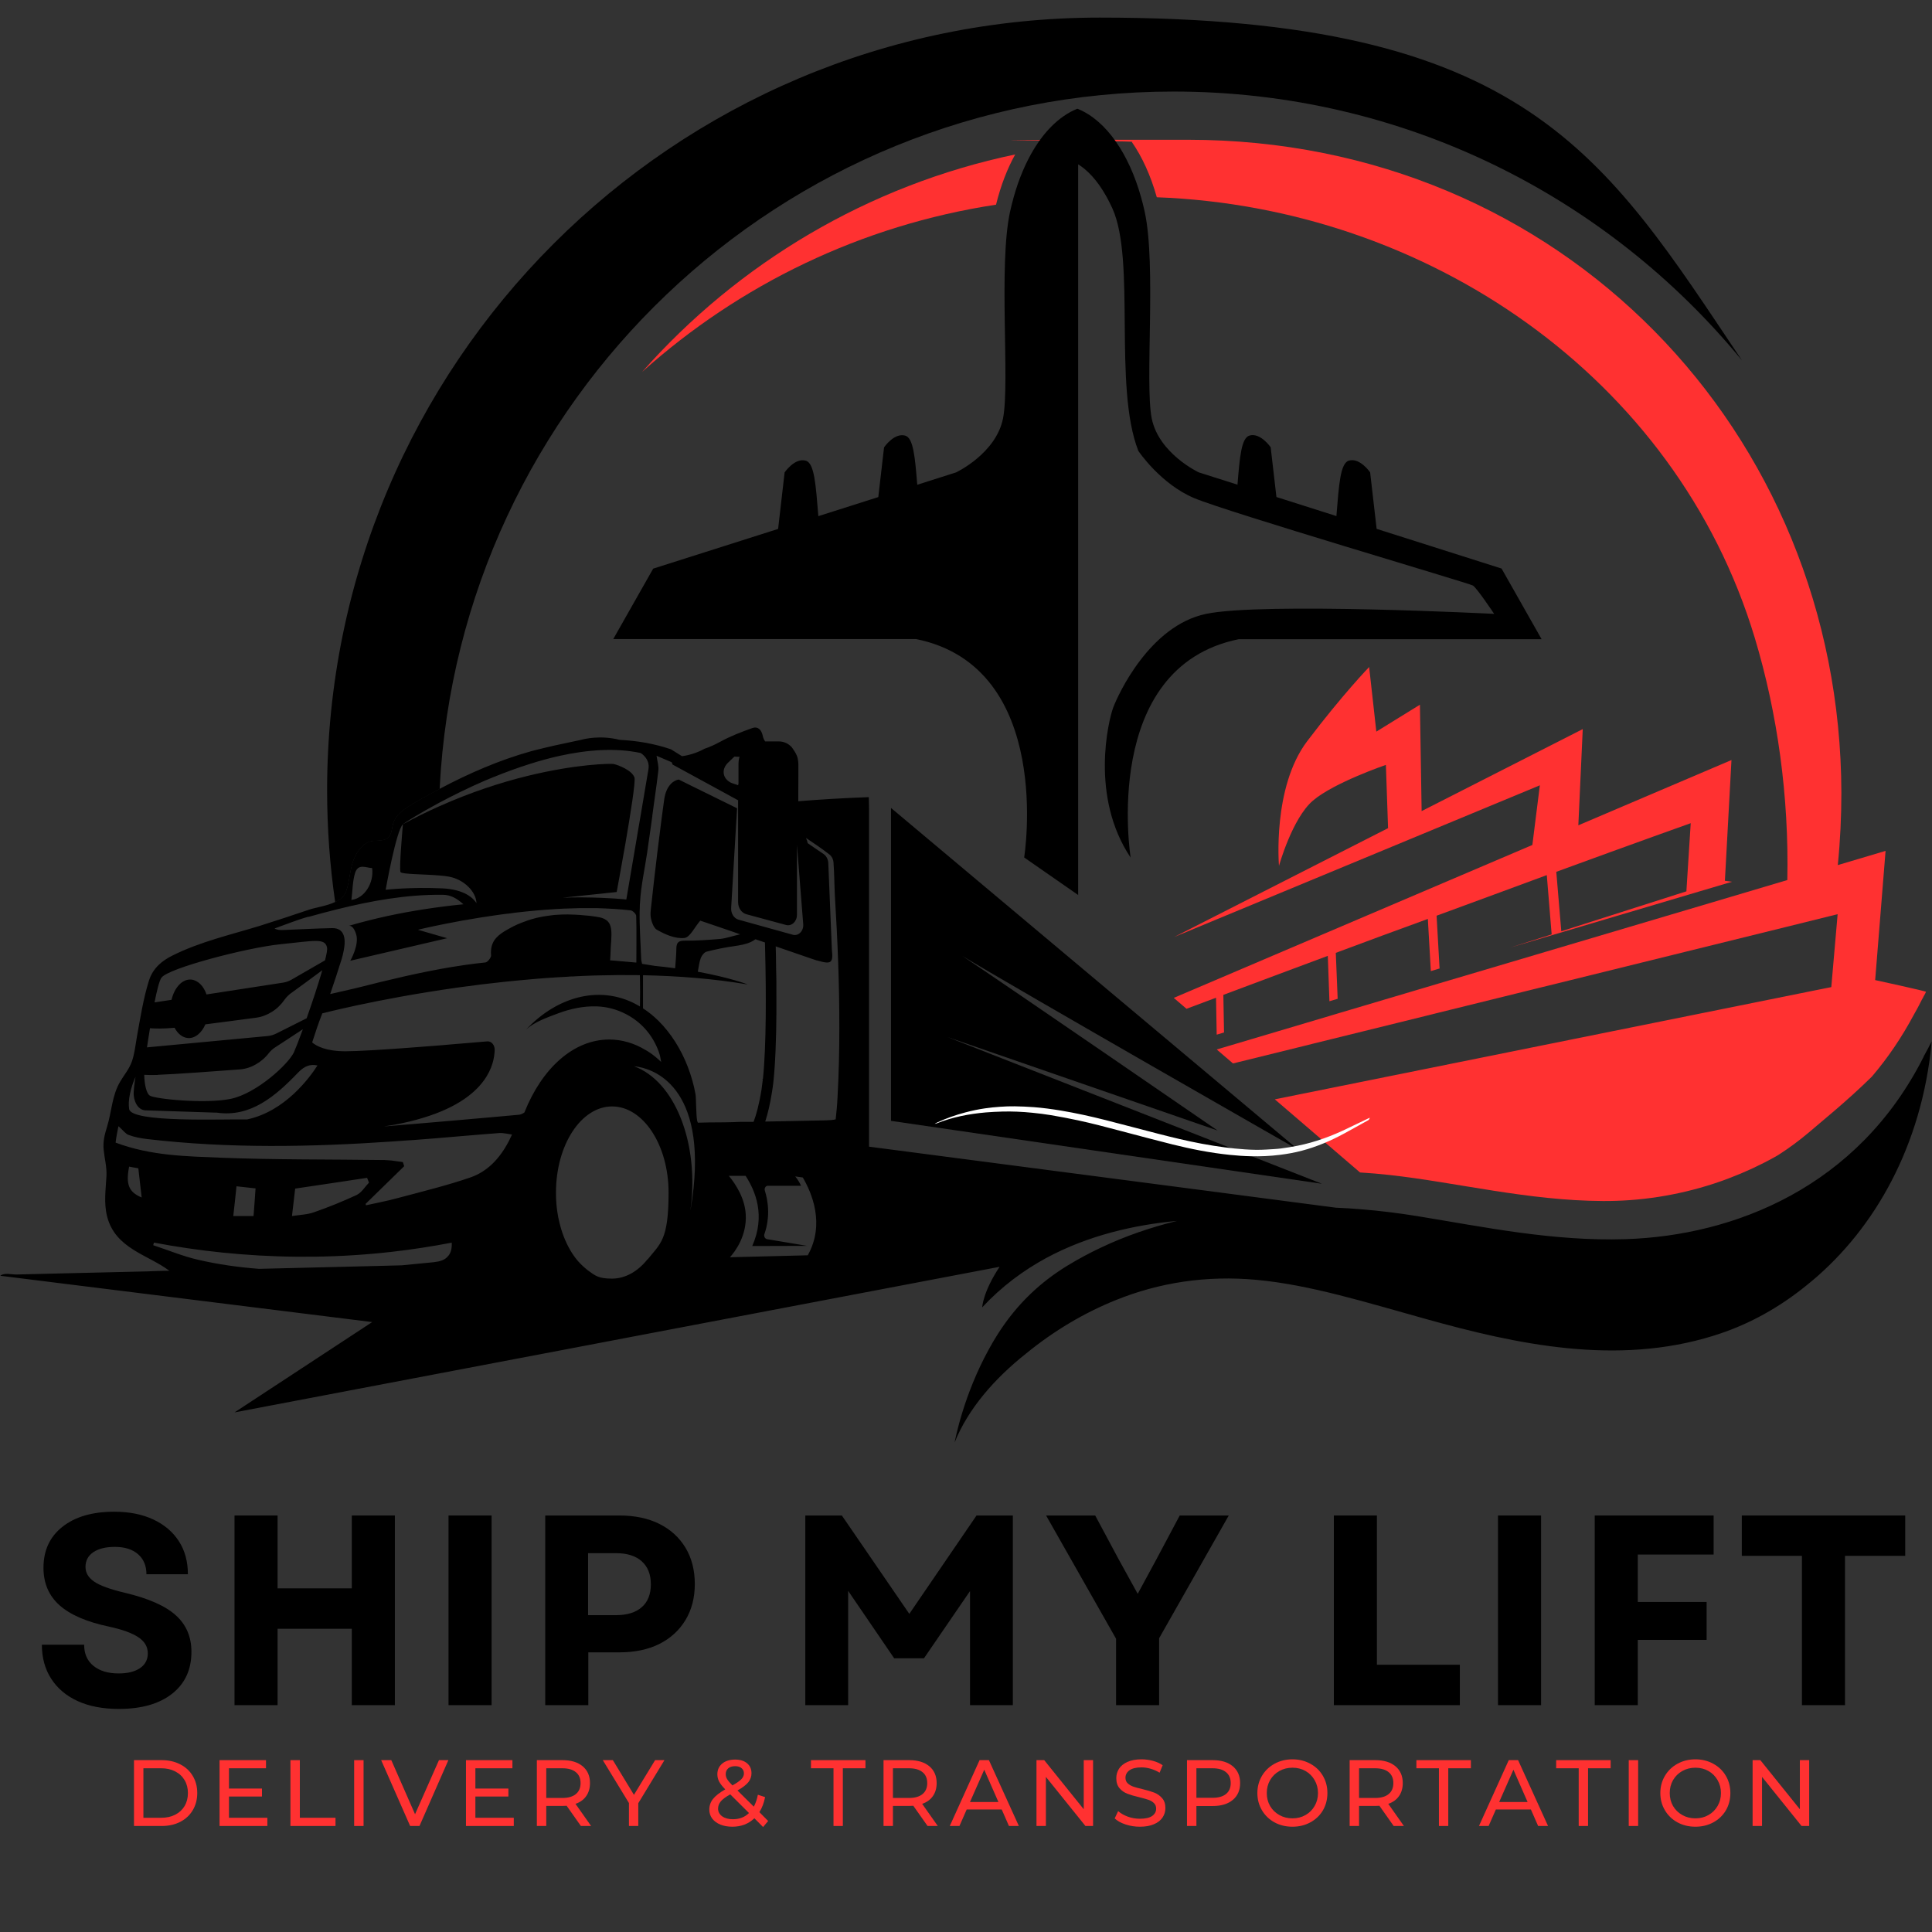 <svg xmlns="http://www.w3.org/2000/svg" xmlns:xlink="http://www.w3.org/1999/xlink" width="500" zoomAndPan="magnify" viewBox="0 0 375 375" height="500" preserveAspectRatio="xMidYMid meet" version="1.0"><rect x="0" y="0" width="375" height="375" fill="#333333" stroke="none"/><defs><g/><clipPath id="c0c319ff15"><path d="M 63 3.414 L 339 3.414 L 339 176 L 63 176 Z M 63 3.414 " clip-rule="nonzero"/></clipPath><clipPath id="0791cc241c"><path d="M 181.285 214.719 L 266 214.719 L 266 224.469 L 181.285 224.469 Z M 181.285 214.719 " clip-rule="nonzero"/></clipPath></defs><path fill="#ff3131" d="M 363.969 190.246 L 365.988 165.156 L 356.715 167.914 C 357.191 163.184 357.41 158.496 357.41 153.867 C 357.25 83.887 303.047 27.129 230.629 27.129 C 158.215 27.129 223.301 27.273 219.688 27.562 C 221.676 30.422 223.344 34.051 224.535 38.289 C 276.723 40.219 325.281 72.973 340.605 123.824 C 345.031 138.527 347.254 154.648 346.918 170.816 L 336.18 174.008 L 293.137 186.781 L 279.422 190.844 L 277.723 191.352 L 259.641 196.719 L 258.043 197.199 L 237.582 203.281 L 236.16 203.699 L 239.324 206.414 L 253.227 202.988 L 254.781 202.598 L 277.199 197.07 L 278.941 196.633 L 298.867 191.715 L 300.77 191.25 L 324.875 185.301 L 326.992 184.777 L 346.469 179.973 L 355.379 177.766 L 356.09 177.594 L 356.25 177.551 L 356.684 177.449 L 355.453 191.598 L 354.855 191.715 L 354 191.887 L 352.027 192.281 L 344.699 193.762 L 247.438 213.379 L 263.98 227.574 C 265.883 227.691 267.812 227.848 269.727 228.066 C 282.703 229.504 296.605 233.059 311.133 233.117 C 318.199 233.16 325.527 232.074 332.711 229.723 C 333.699 229.402 334.684 229.055 335.656 228.676 C 338.648 227.543 341.605 226.18 344.496 224.57 C 344.785 224.426 345.047 224.25 345.352 224.062 C 347.309 222.801 349.211 221.391 351.055 219.84 C 353.027 218.113 358.34 213.887 363.316 208.984 C 366.395 205.383 369.137 201.352 371.531 196.852 C 372.184 195.734 372.707 194.688 373.07 193.965 C 373.199 193.746 373.289 193.629 373.344 193.457 C 373.594 193.004 373.766 192.715 373.84 192.512 C 373.797 192.367 363.969 190.234 363.969 190.234 Z M 363.969 190.246 " fill-opacity="1" fill-rule="nonzero"/><path fill="#000000" d="M 183.871 201.277 L 236.336 219.434 C 235.711 219.012 196.035 191.715 186.805 185.559 C 197.703 192.164 252.051 223.207 252.051 223.207 L 172.945 156.824 L 172.945 217.559 L 256.578 229.766 Z M 183.871 201.277 " fill-opacity="1" fill-rule="nonzero"/><path fill="#000000" d="M 94.547 202.164 C 93.777 202.234 92.719 202.32 91.441 202.422 C 92.195 204.891 93.023 207.328 93.91 209.738 C 95.562 207.473 95.969 205.281 96 203.832 C 96.027 202.859 95.359 202.074 94.535 202.164 Z M 373.391 205.094 C 360.633 230.434 336.613 239.852 315.5 240.52 C 301.465 240.969 287.941 238.141 275.27 236.078 C 271.555 235.469 267.898 235.02 264.301 234.727 C 262.617 234.582 260.945 234.48 259.266 234.41 L 237.438 231.551 C 237.438 231.551 237.395 231.551 237.305 231.535 C 237.074 231.492 236.539 231.418 235.754 231.332 C 235.652 231.332 235.566 231.305 235.449 231.289 L 168.676 222.566 L 168.676 156.812 L 168.633 154.723 C 163.555 154.91 159.027 155.188 154.949 155.52 L 154.949 153.879 C 154.965 153.879 154.965 148.352 154.965 148.352 C 154.965 148.016 154.918 147.699 154.863 147.379 C 154.773 146.422 153.656 145.012 153.656 145.012 C 153.004 144.316 152.148 143.91 151.176 143.91 L 148.52 143.91 C 148.332 143.664 148.172 143.328 148.07 142.91 C 147.824 141.586 147.055 140.949 146.039 141.312 C 143.906 142.066 141.758 142.895 139.754 143.996 C 138.766 144.535 137.75 145 136.75 145.332 C 134.5 146.582 132.367 146.77 132.367 146.77 L 130.219 145.434 C 127.012 144.344 123.703 143.777 120.266 143.605 C 116.52 142.648 113.355 143.445 112.848 143.59 C 112.805 143.59 112.777 143.605 112.777 143.605 L 107.551 144.723 C 106.289 145.027 105.012 145.305 103.75 145.637 C 103.516 145.711 103.285 145.766 103.051 145.824 C 96.957 147.523 91.023 150.094 85.316 153.125 C 84.941 153.312 84.578 153.516 84.199 153.719 C 82.461 154.648 80.703 155.605 79.035 156.68 C 77.988 157.379 77.016 158.133 76.453 159.422 C 75.957 160.57 76.203 161.977 75.16 162.688 C 74.102 163.43 72.59 162.938 71.445 163.457 C 70.457 163.906 69.66 164.809 69.094 165.867 C 67.832 168.117 68.004 170.73 67.148 173.066 C 66.801 173.992 66.016 174.617 65.043 175.082 C 63.418 175.852 61.285 176.141 60.051 176.547 C 56.844 177.637 53.637 178.695 50.445 179.699 C 44.785 181.438 38.922 182.758 33.523 185.445 C 31.508 186.445 29.707 187.84 28.91 190.336 C 27.82 193.816 27.211 197.691 26.559 201.32 C 26.297 202.902 26.109 204.543 25.602 206.023 C 25.062 207.531 24.133 208.578 23.352 209.898 C 21.727 212.613 21.711 215.629 20.797 218.648 C 20.305 220.23 19.953 221.551 20.129 223.25 C 20.305 224.945 20.754 226.543 20.664 228.254 C 20.52 230.926 20.129 233.453 20.781 236.078 C 22.363 242.375 28.719 243.523 32.871 246.656 C 31.461 246.645 30.039 246.73 28.633 246.773 C 22.668 246.918 16.734 247.051 10.781 247.195 C 8.242 247.254 5.703 247.309 3.133 247.383 C 2.395 247.398 1.176 247.078 0.379 247.426 C 0.262 247.469 0.145 247.543 0.074 247.629 L 72.242 256.613 L 57.891 266.031 L 45.523 274.145 L 99.672 263.84 L 109.918 261.895 L 124.762 259.066 L 194.016 245.887 C 190.734 250.852 190.648 253.754 190.648 253.754 C 194.395 249.719 198.633 246.586 203.102 244.16 C 211.316 239.734 220.312 237.73 228.469 236.977 C 223.359 238.227 218.41 239.922 213.723 242.145 C 211.473 243.203 209.281 244.379 207.148 245.684 C 202.172 248.734 197.527 252.867 193.652 258.977 C 193.043 259.938 192.465 260.91 191.941 261.883 C 187.02 270.805 185.395 279.441 185.293 279.977 C 187.879 273.52 192.973 267.613 199.195 262.695 C 204.594 258.281 210.473 254.812 216.512 252.375 C 225.027 248.922 234.215 247.527 243.836 248.414 C 254.215 249.355 265.242 252.812 276.781 256.02 C 294.297 260.91 313.773 265.145 332.625 259.254 C 333.043 259.109 333.438 258.992 333.871 258.848 C 339.676 256.902 345.352 253.781 350.574 249.547 C 362.91 239.719 372.344 224.062 374.723 204.266 C 374.797 203.543 374.883 202.859 374.926 202.133 C 374.551 202.902 374.027 203.918 373.375 205.078 Z M 141.293 148.059 C 141.715 147.652 142.121 147.262 142.539 146.855 C 142.859 146.855 143.195 146.871 143.543 146.898 C 143.398 147.348 143.34 147.844 143.34 148.352 L 143.34 152.066 L 143.266 152.414 C 142.613 152.152 142.02 152.066 141.566 151.746 C 140.176 150.848 140.102 149.207 141.293 148.059 Z M 126.605 158.363 C 126.883 156.363 127.156 154.359 127.434 152.355 C 127.551 151.426 127.664 150.512 127.781 149.598 C 127.898 148.699 127.578 147.742 127.434 146.695 L 130.363 147.945 C 130.438 148.09 130.512 148.219 130.539 148.395 L 138.289 152.617 L 143.148 155.273 L 143.266 155.332 L 143.266 175.098 C 143.266 176.215 143.918 177.188 144.863 177.449 L 152.57 179.539 C 153.656 179.828 154.688 178.871 154.688 177.562 L 154.688 163.996 L 155.906 179.406 C 156.008 180.699 154.977 181.73 153.902 181.438 L 143.352 178.508 C 142.453 178.262 141.844 177.273 141.918 176.215 L 143.062 156.914 L 143.062 156.883 L 134.094 152.473 L 131.758 151.312 C 131.758 151.312 130.816 151.383 130 152.398 C 129.551 152.949 129.145 153.793 128.941 155.039 C 128.781 156.16 128.637 157.32 128.477 158.438 C 128.406 159.09 128.32 159.727 128.23 160.383 C 128.016 162.035 127.809 163.691 127.605 165.344 C 127.145 169.09 126.723 172.82 126.316 176.59 C 126.316 176.781 126.285 176.941 126.273 177.102 L 126.273 177.188 C 126.184 178.289 126.766 180.031 127.461 180.438 C 129.102 181.395 131.062 182.238 132.816 182.062 C 133.906 181.992 134.836 179.93 135.922 178.695 L 140.957 180.41 L 142.004 180.77 L 143.656 181.352 C 142.09 181.699 140.973 182.121 139.828 182.238 C 137.535 182.441 135.227 182.602 132.918 182.586 C 131.832 182.586 131.277 182.789 131.277 184.195 C 131.277 185.355 131.133 186.531 131.047 187.941 C 129.828 187.781 128.492 187.605 127.098 187.477 C 126.285 187.359 125.473 187.23 124.633 187.086 C 124.547 186.68 124.445 186.344 124.445 186.012 C 124.344 182.992 124.109 179.957 124.152 176.941 C 124.152 176.664 124.168 176.434 124.184 176.172 C 124.184 175.836 124.184 175.531 124.227 175.215 C 124.398 171.977 125.125 168.785 125.605 165.547 C 125.691 164.922 125.777 164.258 125.879 163.602 L 126.23 161.164 C 126.359 160.234 126.504 159.309 126.621 158.379 Z M 101.848 215.875 C 101.5 216.152 101.094 216.328 100.73 216.371 C 99.395 216.5 98.059 216.617 96.711 216.734 C 91.328 217.227 85.941 217.676 80.559 218.141 C 79.789 218.199 79.02 218.27 78.25 218.328 C 77.684 218.371 77.133 218.418 76.582 218.473 C 75.887 218.531 75.188 218.59 74.492 218.648 C 75.219 218.531 75.93 218.418 76.598 218.301 C 77.117 218.215 77.613 218.113 78.105 217.996 C 79.062 217.809 79.965 217.574 80.82 217.344 C 88.074 215.383 91.922 212.48 93.926 209.707 C 95.578 207.445 95.984 205.254 96.016 203.801 C 96.043 202.832 95.375 202.047 94.547 202.133 C 93.777 202.207 92.719 202.293 91.441 202.395 C 90.207 202.496 88.785 202.613 87.262 202.742 C 86.668 202.785 86.059 202.844 85.449 202.902 C 81.051 203.25 76.074 203.629 72.215 203.848 C 70.035 203.977 68.223 204.051 67.062 204.051 C 63.273 204.051 61.43 203.047 60.59 202.336 C 61.199 200.438 61.824 198.535 62.562 196.691 C 62.562 196.691 65.074 196.039 69.398 195.109 C 74.012 194.121 80.719 192.832 88.613 191.715 C 88.758 191.699 88.887 191.672 89.035 191.656 C 91.82 191.266 94.738 190.902 97.785 190.582 C 99.73 190.379 101.73 190.191 103.777 190.016 C 103.836 190 103.863 190 103.91 190 C 105.375 189.887 106.84 189.77 108.32 189.684 L 108.395 189.684 C 108.988 189.637 109.582 189.609 110.18 189.582 C 110.281 189.582 110.367 189.582 110.453 189.551 C 110.586 189.551 110.715 189.551 110.832 189.535 C 111.164 189.535 111.469 189.523 111.805 189.492 C 112.312 189.465 112.805 189.449 113.328 189.422 C 113.691 189.406 114.039 189.379 114.414 189.379 C 115.125 189.363 115.836 189.32 116.551 189.32 C 116.84 189.305 117.129 189.305 117.434 189.305 C 118.203 189.289 118.957 189.262 119.727 189.262 L 120.684 189.262 C 121.848 189.262 123.035 189.262 124.195 189.277 C 124.195 189.391 124.195 189.508 124.211 189.637 C 124.254 191.523 124.254 193.398 124.211 195.355 C 116.941 190.973 108.246 193.238 102.035 199.926 C 103.605 198.359 106.461 197.402 108.336 196.691 C 110.742 195.793 113.285 195.254 115.824 195.34 C 117.738 195.398 119.684 195.895 121.441 196.809 C 124.27 198.246 126.637 200.727 127.867 204.152 C 128.102 204.789 128.23 205.441 128.332 206.125 C 126.637 204.5 125.387 203.848 125.312 203.816 C 123.109 202.48 120.727 201.77 118.246 201.77 C 111.297 201.77 105.199 207.387 101.82 215.848 Z M 78.207 159.961 C 78.598 159.672 81.227 157.973 85.23 155.824 C 87.758 154.477 90.82 152.949 94.199 151.484 C 94.738 151.254 95.305 151.035 95.84 150.816 C 98.105 149.891 100.5 149.02 102.938 148.25 C 104.766 147.668 106.621 147.16 108.496 146.738 C 113.938 145.535 119.438 145.102 124.355 146.16 C 124.355 146.16 126.215 147.246 125.867 149.293 C 125.793 149.688 125.621 150.789 125.344 152.371 C 125.066 153.98 124.719 156.059 124.344 158.305 C 124.168 159.367 123.965 160.484 123.777 161.586 C 123.734 161.863 123.688 162.121 123.645 162.398 C 122.586 168.566 121.57 174.59 121.57 174.59 C 121.57 174.59 118.391 174.227 113.152 174.184 C 112.789 174.184 112.414 174.184 112.051 174.184 C 111.383 174.184 110.688 174.184 109.961 174.227 C 109.727 174.227 109.48 174.227 109.234 174.242 L 112.281 173.922 L 119.699 173.137 C 119.699 173.137 120.512 168.754 121.367 163.879 C 122.355 158.133 123.383 151.703 123.152 150.934 C 122.715 149.539 120.016 148.48 119.102 148.293 C 118.582 148.191 111.918 148.25 102.184 150.656 C 97.203 151.891 91.414 153.75 85.215 156.52 C 82.922 157.535 80.586 158.699 78.207 159.977 C 78.207 159.977 77.422 168.742 77.742 169.277 C 77.988 169.711 82.371 169.668 85.477 169.945 C 86.117 170.004 86.695 170.062 87.176 170.164 C 90.035 170.699 92.398 173.035 92.488 175.301 C 91.906 174.398 90.238 172.617 85.77 172.426 C 85.738 172.426 85.695 172.426 85.668 172.426 C 79.672 172.152 74.855 172.703 74.855 172.703 C 74.855 172.703 76.945 160.961 78.223 159.988 Z M 68.918 169.453 C 69.527 167.535 71.039 168.449 72.227 168.492 C 72.633 171.367 70.734 174.387 68.207 174.676 C 68.441 172.875 68.426 171.047 68.918 169.453 Z M 59.879 177.969 C 61.676 177.461 63.477 176.984 65.277 176.535 C 72.012 174.852 78.816 173.617 85.77 173.676 L 85.941 173.676 C 87.496 173.688 88.684 174.387 89.949 175.52 C 88.641 175.648 87.32 175.793 85.984 175.969 C 81.227 176.578 76.262 177.449 71.344 178.711 C 70.125 179.016 68.918 179.348 67.73 179.699 C 67.719 179.699 67.715 179.703 67.715 179.711 C 67.742 179.711 67.789 179.699 67.832 179.699 C 68.121 179.699 68.715 179.93 69.152 181.426 C 69.73 183.469 67.992 186.477 67.992 186.477 L 86.797 182.105 L 81.109 180.465 C 81.109 180.465 83.113 179.973 86.406 179.32 C 88.336 178.93 90.719 178.492 93.402 178.07 C 94.242 177.941 95.102 177.812 96 177.68 C 96.32 177.637 96.668 177.578 97.016 177.535 C 97.668 177.449 98.363 177.348 99.031 177.289 C 99.379 177.23 99.715 177.188 100.062 177.145 C 100.758 177.055 101.469 177 102.195 176.91 C 102.543 176.867 102.906 176.852 103.27 176.809 C 104.039 176.723 104.824 176.664 105.605 176.605 C 105.809 176.59 106 176.562 106.215 176.562 C 107.219 176.488 108.234 176.418 109.234 176.375 C 109.32 176.375 109.41 176.375 109.512 176.359 C 109.715 176.359 109.93 176.344 110.133 176.344 C 110.875 176.316 111.613 176.301 112.355 176.273 L 112.66 176.273 C 113.691 176.258 114.707 176.258 115.734 176.273 L 115.969 176.273 C 118.176 176.344 120.352 176.461 122.441 176.707 C 122.816 176.766 123.473 177.406 123.484 177.766 C 123.574 180.684 123.516 183.602 123.516 186.836 C 122.121 186.723 120.684 186.59 119.074 186.445 C 118.871 186.445 118.652 186.418 118.422 186.402 C 118.449 186.098 118.465 185.777 118.48 185.504 C 118.523 184.414 118.551 183.457 118.641 182.512 C 118.742 181.004 118.668 179.957 118.277 179.246 C 118.102 178.957 117.883 178.711 117.594 178.535 C 117.172 178.246 116.605 178.059 115.836 177.957 C 115.824 177.957 115.793 177.941 115.793 177.941 C 115.445 177.898 115.098 177.84 114.75 177.797 C 114.344 177.754 113.922 177.695 113.531 177.68 C 112.879 177.609 112.211 177.562 111.559 177.535 C 111.105 177.508 110.629 177.492 110.191 177.492 C 109.758 177.492 109.469 177.492 109.105 177.508 C 108.828 177.508 108.566 177.535 108.293 177.551 C 107.871 177.562 107.434 177.609 107.016 177.664 C 106.664 177.711 106.316 177.754 105.969 177.812 L 105.953 177.812 C 105.52 177.867 105.098 177.957 104.68 178.043 C 104.488 178.086 104.27 178.129 104.082 178.172 C 103.777 178.246 103.445 178.332 103.125 178.434 C 102.805 178.535 102.457 178.637 102.125 178.77 C 101.559 178.973 100.977 179.191 100.41 179.438 C 99.859 179.684 99.293 179.973 98.758 180.277 C 98.555 180.395 98.363 180.512 98.148 180.625 C 98.074 180.668 98.016 180.699 97.945 180.742 C 96.375 181.715 95.086 182.906 95.316 185.445 C 95.348 185.863 94.637 186.766 94.23 186.809 C 92.965 186.938 91.703 187.098 90.441 187.273 C 89.555 187.402 88.656 187.535 87.77 187.68 C 81.633 188.695 75.551 190.16 69.484 191.699 C 69.164 191.773 68.832 191.844 68.512 191.93 C 67.078 192.266 65.598 192.586 64.086 192.945 C 64.871 190.625 65.625 188.406 66.309 186.172 C 66.48 185.617 66.625 185.039 66.727 184.441 C 66.801 184.035 66.859 183.617 66.887 183.211 C 66.961 181.902 66.656 181.004 65.957 180.523 C 65.566 180.262 65.074 180.133 64.449 180.148 C 61.316 180.207 58.18 180.395 55.047 180.512 C 54.492 180.523 53.914 180.566 53.289 180.219 C 55.48 179.438 57.645 178.551 59.879 177.926 Z M 31.359 189.754 C 32.609 187.953 47.789 183.965 54.391 183.281 C 61.023 182.613 63.102 182.02 63.477 183.922 C 63.562 184.312 63.391 185.199 63.086 186.402 L 56.613 190.133 C 56.09 190.438 55.523 190.641 54.957 190.727 L 40.082 193.02 C 39.531 191.379 38.414 190.262 37.121 190.133 C 35.395 189.988 33.855 191.672 33.293 194.066 L 29.996 194.559 C 30.445 192.266 30.926 190.363 31.332 189.77 Z M 29.125 199.578 C 30.113 199.652 31.68 199.695 33.887 199.492 C 34.496 200.641 35.395 201.379 36.441 201.48 C 37.832 201.598 39.125 200.523 39.867 198.824 C 43.23 198.402 47.062 197.883 49.734 197.531 C 50.824 197.387 51.867 196.98 52.797 196.387 C 53.754 195.793 54.582 194.98 55.277 193.977 C 55.598 193.543 55.961 193.18 56.367 192.859 C 57.688 191.902 60.777 189.668 62.562 188.316 C 61.766 191.062 60.605 194.586 59.516 197.648 L 53.652 200.594 C 53.129 200.855 52.562 201.031 51.996 201.09 L 28.531 203.293 C 28.691 202.25 28.879 200.945 29.113 199.578 Z M 30.605 208.621 C 33.754 208.52 41.855 207.926 46.496 207.574 C 47.586 207.504 48.66 207.168 49.617 206.617 C 50.59 206.082 51.477 205.328 52.215 204.367 C 52.551 203.961 52.926 203.598 53.363 203.324 C 54.492 202.582 56.945 201 58.789 199.77 C 57.992 201.945 57.324 203.645 57.035 204.281 C 55.902 206.617 49.82 212.207 44.828 213.277 C 39.852 214.324 29.836 213.293 29.023 212.625 C 28.445 212.176 28.039 210.609 27.996 208.621 C 28.734 208.664 29.59 208.68 30.605 208.648 Z M 26.312 209.027 C 26.254 209.23 25.992 210.93 25.949 211.973 C 25.848 213.613 26.719 215.457 28.211 215.516 C 32.785 215.672 37.355 215.82 41.926 215.965 L 42.102 215.965 C 48.617 216.906 53.422 212.816 57.875 208.172 C 59.109 206.895 60.242 206.5 61.621 206.805 C 60.152 209.098 55.363 215.73 47.934 217.285 C 43.594 217.168 25.41 217.996 25.062 215.238 C 25.004 214.832 24.992 214.395 25.004 213.961 C 25.121 211.641 26.195 209.23 26.297 209.043 Z M 22.438 221.797 C 22.566 220.652 22.801 219.52 22.988 218.621 L 22.988 218.59 C 23.918 219.402 24.379 220.102 24.961 220.289 C 26.121 220.723 27.328 220.941 28.531 221.086 C 44.453 222.957 60.387 222.641 76.305 221.551 C 77.379 221.48 78.453 221.406 79.527 221.32 C 79.586 221.32 79.66 221.32 79.715 221.32 C 81.27 221.203 82.82 221.086 84.391 220.957 C 88.57 220.621 92.734 220.23 96.898 219.926 C 97.305 219.898 97.711 219.941 98.148 220.012 C 98.523 220.07 98.93 220.156 99.379 220.215 C 99.191 220.637 99.004 221.027 98.801 221.422 C 96.957 224.992 94.504 227.441 91.281 228.547 C 89.137 229.285 86.973 229.926 84.809 230.52 C 82.258 231.23 79.672 231.883 77.117 232.566 C 76.699 232.684 76.25 232.797 75.812 232.898 C 75.754 232.898 75.695 232.93 75.652 232.941 C 74.129 233.305 72.59 233.598 71.051 233.945 C 71.023 233.844 70.996 233.742 70.965 233.668 C 72.605 232.074 74.23 230.492 75.855 228.895 C 76.465 228.301 77.074 227.703 77.684 227.109 C 77.93 226.863 78.191 226.602 78.453 226.355 C 78.367 226.094 78.281 225.832 78.191 225.555 C 77.496 225.469 76.785 225.352 76.074 225.266 C 75.609 225.223 75.145 225.18 74.68 225.164 C 64.129 225.02 53.551 225.121 42.984 224.715 C 36.238 224.426 29.418 224.383 22.449 221.785 Z M 69.297 231.914 C 66.566 233.176 63.797 234.309 60.996 235.281 C 59.645 235.773 58.195 235.789 56.672 236.035 C 56.887 234.148 57.078 232.582 57.293 230.707 C 61.895 230.039 66.566 229.316 71.254 228.617 C 71.371 228.922 71.504 229.242 71.617 229.547 C 70.848 230.344 70.184 231.477 69.297 231.898 Z M 49.602 230.68 C 49.488 232.492 49.344 234.266 49.211 236.035 L 45.277 236.035 C 45.512 234.047 45.699 232.23 45.902 230.258 C 46.961 230.375 48.227 230.52 49.59 230.664 Z M 25.078 226.441 C 25.645 226.543 26.238 226.676 26.848 226.762 C 27.082 228.691 27.285 230.477 27.5 232.434 C 24.977 231.375 24.395 229.883 25.062 226.441 Z M 87.09 243.652 C 86.438 244.598 85.348 244.859 84.215 244.988 C 82.125 245.191 80.051 245.395 77.977 245.598 L 77.945 245.598 L 75.16 245.672 L 71.719 245.758 L 50.285 246.281 C 46.281 245.977 42.316 245.426 38.355 244.496 C 35.453 243.828 32.609 242.637 29.734 241.695 C 29.781 241.535 29.836 241.348 29.883 241.188 C 38.238 242.77 47.543 243.844 57.672 243.93 C 62.434 243.973 67.395 243.797 72.52 243.336 C 73.434 243.262 74.348 243.16 75.277 243.059 C 75.422 243.043 75.582 243.031 75.738 243.016 C 79.891 242.551 83.867 241.926 87.684 241.199 C 87.711 241.84 87.684 242.855 87.102 243.668 Z M 125.676 244.438 C 123.805 246.773 121.395 248.18 118.785 248.18 C 116.172 248.18 115.531 247.617 114.125 246.586 C 114.055 246.543 113.996 246.484 113.938 246.441 C 113.328 245.945 112.73 245.395 112.18 244.77 C 111.062 243.465 110.133 241.84 109.422 240.012 C 109.09 239.141 108.801 238.227 108.582 237.27 C 108.422 236.645 108.293 236.02 108.203 235.367 C 108.117 234.859 108.059 234.367 108.016 233.859 C 107.93 233.074 107.914 232.305 107.914 231.477 C 107.914 222.234 112.789 214.758 118.812 214.758 C 124.836 214.758 129.77 222.234 129.77 231.477 C 129.77 240.723 128.172 241.359 125.707 244.453 Z M 134.023 234.859 C 135.777 221.84 130.973 209.855 123.078 206.965 C 123.078 206.965 123.168 206.965 123.328 206.996 C 123.43 206.996 123.531 207.008 123.645 207.039 C 123.746 207.055 123.863 207.055 123.992 207.098 C 127.23 207.691 137.984 211.449 134.035 234.859 Z M 135.457 217.922 C 135.414 217.809 135.371 217.648 135.312 217.531 L 135.312 217.504 C 135.098 216.34 135.125 213.164 135.008 212.453 C 134.688 210.609 134.168 208.84 133.516 207.109 C 132.207 203.699 130.262 200.582 127.824 198.156 C 126.867 197.215 125.852 196.387 124.805 195.719 C 124.793 193.66 124.805 191.57 124.805 189.289 C 131.656 189.434 138.52 189.957 145.152 191.09 C 145.152 191.09 141.887 189.797 135.445 188.609 C 135.617 187.68 135.719 186.766 136.023 185.953 C 136.215 185.445 136.707 184.836 137.141 184.719 C 138.941 184.254 140.801 183.875 142.613 183.629 C 143.715 183.469 144.762 183.281 145.719 182.848 C 146.023 182.703 146.344 182.527 146.633 182.309 L 148.477 182.934 C 148.504 183.703 148.52 184.617 148.535 185.574 C 148.695 192.164 148.766 202.887 148.086 209.391 C 148.012 209.418 147.984 209.434 147.926 209.434 C 147.984 209.449 148.012 209.492 148.07 209.492 C 147.984 210.23 147.895 210.883 147.809 211.48 C 147.328 214.484 146.766 216.441 146.285 217.707 C 146.27 217.719 146.27 217.75 146.27 217.75 L 143.715 217.75 C 141.684 217.852 139.637 217.852 137.605 217.863 L 135.473 217.91 Z M 156.793 243.652 L 141.684 244.031 C 142.672 242.93 144.992 239.879 144.746 235.699 C 144.574 232.594 142.844 229.91 141.465 228.227 L 144.719 228.227 C 146.648 231.203 148.621 235.949 146.008 241.855 L 156.676 241.824 L 148.883 240.52 C 148.461 240.445 148.215 239.938 148.375 239.516 C 148.898 238.066 149.652 234.977 148.461 231.113 C 148.301 230.621 148.648 230.098 149.102 230.156 L 155.473 230.156 C 155.27 229.664 154.918 229.039 154.355 228.344 L 155.82 228.547 C 157.516 231.434 160.203 237.543 156.793 243.641 Z M 162.566 212.93 C 162.496 214.441 162.363 215.875 162.203 217.27 C 161.695 217.387 161.117 217.43 160.418 217.457 L 148.75 217.691 L 148.52 217.691 C 148.547 217.633 148.578 217.547 148.605 217.457 C 149.043 216.066 149.477 214.266 149.84 211.973 C 149.941 211.406 150.016 210.781 150.102 210.129 C 150.188 209.258 150.277 208.316 150.348 207.301 C 150.652 202.988 150.738 197.621 150.695 192.789 L 150.695 190.422 C 150.684 189.48 150.652 188.535 150.637 187.68 C 150.637 186.199 150.594 184.848 150.566 183.688 L 151.902 184.152 L 157.43 186.055 L 158.52 186.418 C 158.621 186.418 158.707 186.445 158.793 186.477 C 161.348 187.215 161.754 186.895 161.465 184.328 L 160.77 167.52 C 160.738 166.809 160.406 166.156 159.883 165.781 L 158.738 165.012 L 156.777 163.66 C 156.691 163.312 156.59 162.965 156.445 162.645 C 157.98 163.691 159.535 164.707 160.984 165.852 C 161.449 166.199 161.754 166.824 161.785 167.449 C 161.945 169.656 161.945 171.934 162.059 174.039 C 162.582 182.527 162.93 191.047 162.914 199.566 C 162.914 204.02 162.812 208.461 162.566 212.93 Z M 162.566 212.93 " fill-opacity="1" fill-rule="nonzero"/><path fill="#ff3131" d="M 336.18 171.148 C 335.352 171.035 334.801 170.961 334.801 170.961 L 336.078 147.523 L 306.355 160.191 L 307.211 141.516 L 275.938 157.434 L 275.605 136.785 L 267.145 142.008 L 265.75 129.469 C 265.75 129.469 260.641 134.738 253.734 143.852 C 246.93 152.805 248.25 168.074 248.25 168.074 C 248.25 168.074 250.805 158.844 254.836 155.402 C 258.914 151.906 269 148.465 269 148.465 L 269.422 160.746 L 227.902 181.875 L 298.883 152.43 L 297.43 164.008 L 227.828 193.688 L 230.297 195.805 C 232.199 195.094 234.113 194.371 236.031 193.66 L 236.16 200.828 L 237.582 200.406 L 237.453 193.105 C 244.199 190.566 251.035 188.027 257.727 185.531 L 258.043 194.34 L 259.641 193.863 L 259.277 184.949 C 265.387 182.656 271.383 180.465 277.145 178.363 L 277.723 188.492 L 279.422 187.984 L 278.84 177.738 C 286.52 174.895 293.789 172.266 300.23 169.859 L 301.176 181.367 C 298.621 182.18 295.922 183.035 293.137 183.922 Z M 328.168 159.785 L 327.328 173.008 C 327.328 173.008 317.574 176.113 303.047 180.758 L 302.074 169.219 C 317.82 163.457 328.152 159.785 328.152 159.785 Z M 328.168 159.785 " fill-opacity="1" fill-rule="nonzero"/><path fill="#000000" d="M 299.215 124.07 L 240.426 124.07 C 213.535 129.543 219.457 166.461 219.457 166.461 C 211.531 154.633 215.16 139.789 216.074 137.336 C 216.988 134.898 223.098 121.445 234.098 119.152 C 245.102 116.859 290.016 119.152 290.016 119.152 C 290.016 119.152 286.648 114.117 285.895 113.652 C 285.141 113.188 238.379 99.445 231.805 96.688 C 225.23 93.93 220.949 87.516 220.949 87.516 C 216.059 74.992 220.488 50.539 215.914 40.449 C 215.539 39.637 215.176 38.898 214.785 38.203 C 212.883 34.777 210.91 32.918 209.27 31.891 L 209.27 173.719 L 198.789 166.434 C 198.789 166.434 204.727 129.512 177.82 124.043 L 119.031 124.043 L 126.781 110.371 L 151.031 102.664 L 152.293 91.695 C 152.293 91.695 154.266 88.805 156.398 89.414 C 158.098 89.895 158.344 94.16 158.84 100.184 L 170.477 96.484 L 171.594 86.832 C 171.594 86.832 173.566 83.945 175.703 84.555 C 177.285 85.004 177.602 88.719 178.039 94.09 L 185.57 91.695 C 185.57 91.695 193.32 88.051 194.684 81.215 C 196.047 74.383 193.77 51.598 196.047 41.105 C 196.148 40.625 196.266 40.16 196.383 39.695 C 197.297 35.98 198.574 32.688 200.109 29.93 C 202.52 25.605 205.582 22.57 208.965 21.164 C 209.008 21.137 209.066 21.121 209.125 21.105 C 209.168 21.121 209.227 21.148 209.27 21.164 C 211.98 22.281 214.492 24.473 216.625 27.535 C 218.613 30.395 220.285 34.023 221.473 38.258 C 221.734 39.176 221.969 40.117 222.184 41.09 C 224.465 51.566 222.184 74.352 223.547 81.203 C 224.914 88.039 232.664 91.68 232.664 91.68 L 240.195 94.074 C 240.629 88.703 240.949 84.988 242.531 84.539 C 244.664 83.93 246.637 86.816 246.637 86.816 L 247.754 96.469 L 259.395 100.168 C 259.887 94.148 260.133 89.879 261.832 89.402 C 263.965 88.793 265.941 91.68 265.941 91.68 L 267.203 102.652 L 291.453 110.355 L 299.203 124.027 Z M 299.215 124.07 " fill-opacity="1" fill-rule="nonzero"/><g clip-path="url(#c0c319ff15)"><path fill="#000000" d="M 338.125 69.969 C 311.973 38.102 272.266 17.77 227.801 17.77 C 151.453 17.77 89.105 77.746 85.332 153.152 C 84.957 153.344 84.594 153.547 84.215 153.75 C 82.473 154.68 80.719 155.637 79.051 156.711 C 78.004 157.406 77.031 158.16 76.465 159.453 C 75.973 160.598 76.219 162.008 75.176 162.719 C 74.113 163.457 72.605 162.965 71.457 163.488 C 70.473 163.938 69.676 164.836 69.109 165.895 C 67.844 168.145 68.02 170.758 67.164 173.094 C 66.816 174.023 66.031 174.648 65.059 175.113 C 64.027 168.016 63.492 160.773 63.492 153.402 C 63.492 70.562 130.641 3.414 213.477 3.414 C 296.312 3.414 311.203 29.828 338.125 69.969 Z M 338.125 69.969 " fill-opacity="1" fill-rule="nonzero"/></g><path fill="#ff3131" d="M 197.062 29.957 C 195.523 32.715 194.25 35.996 193.332 39.727 C 167.152 43.703 143.469 55.297 124.633 72.191 C 143.266 51.102 168.488 35.953 197.078 29.973 Z M 197.062 29.957 " fill-opacity="1" fill-rule="nonzero"/><g clip-path="url(#0791cc241c)"><path fill="#ffffff" d="M 265.891 216.957 C 265.801 217.18 265.734 217.344 265.551 217.445 C 264.004 218.297 262.465 219.168 260.914 220.008 C 258.293 221.426 255.57 222.594 252.688 223.352 C 251.293 223.723 249.879 223.977 248.449 224.152 C 246.551 224.391 244.645 224.473 242.734 224.426 C 241.391 224.395 240.047 224.297 238.707 224.16 C 234.945 223.773 231.242 223.043 227.578 222.133 C 224.238 221.301 220.914 220.406 217.59 219.531 C 214.797 218.797 212.008 218.047 209.184 217.445 C 207.453 217.074 205.711 216.746 203.965 216.449 C 202.773 216.25 201.566 216.105 200.363 215.984 C 198.426 215.793 196.48 215.699 194.531 215.754 C 193.465 215.785 192.395 215.832 191.332 215.922 C 188.07 216.207 184.879 216.828 181.82 218.043 C 181.699 218.09 181.57 218.129 181.426 218.125 C 181.586 218.043 181.746 217.949 181.91 217.871 C 183.668 217.051 185.488 216.418 187.359 215.922 C 188.617 215.59 189.891 215.316 191.18 215.133 C 192.156 214.988 193.145 214.891 194.133 214.824 C 195.066 214.758 196 214.719 196.938 214.734 C 198.176 214.754 199.418 214.805 200.652 214.898 C 202.422 215.031 204.176 215.273 205.926 215.562 C 208.832 216.047 211.707 216.68 214.562 217.402 C 217.988 218.273 221.402 219.184 224.824 220.066 C 227.613 220.785 230.41 221.461 233.242 221.992 C 234.73 222.27 236.227 222.504 237.73 222.703 C 239.023 222.875 240.328 223 241.629 223.09 C 243.027 223.184 244.434 223.223 245.836 223.125 C 246.77 223.062 247.707 223.035 248.633 222.918 C 249.719 222.781 250.801 222.598 251.875 222.383 C 255.297 221.695 258.543 220.492 261.676 218.961 C 262.988 218.32 264.305 217.695 265.621 217.066 C 265.691 217.031 265.77 217.004 265.891 216.957 Z M 265.891 216.957 " fill-opacity="1" fill-rule="nonzero"/></g><g fill="#000000" fill-opacity="1"><g transform="translate(5.814, 330.969)"><g><path d="M 17.25 0.734 C 14.164 0.734 11.508 0.227 9.281 -0.781 C 7.051 -1.801 5.332 -3.25 4.125 -5.125 C 2.914 -7 2.312 -9.203 2.312 -11.734 L 10.516 -11.734 C 10.516 -9.973 11.117 -8.602 12.328 -7.625 C 13.535 -6.645 15.16 -6.156 17.203 -6.156 C 18.953 -6.156 20.332 -6.492 21.344 -7.172 C 22.363 -7.859 22.875 -8.816 22.875 -10.047 C 22.875 -11.336 22.258 -12.383 21.031 -13.188 C 19.812 -14 17.906 -14.688 15.312 -15.25 C 10.988 -16.164 7.789 -17.551 5.719 -19.406 C 3.656 -21.258 2.625 -23.68 2.625 -26.672 C 2.625 -30.035 3.852 -32.688 6.312 -34.625 C 8.77 -36.57 12.117 -37.547 16.359 -37.547 C 19.266 -37.547 21.785 -37.047 23.922 -36.047 C 26.066 -35.047 27.723 -33.645 28.891 -31.844 C 30.066 -30.039 30.656 -27.895 30.656 -25.406 L 22.609 -25.406 C 22.609 -27.051 22.066 -28.348 20.984 -29.297 C 19.898 -30.242 18.395 -30.719 16.469 -30.719 C 14.707 -30.719 13.316 -30.375 12.297 -29.688 C 11.285 -29 10.781 -28.047 10.781 -26.828 C 10.781 -25.703 11.336 -24.754 12.453 -23.984 C 13.578 -23.211 15.547 -22.492 18.359 -21.828 C 22.953 -20.742 26.266 -19.285 28.297 -17.453 C 30.328 -15.629 31.344 -13.266 31.344 -10.359 C 31.344 -6.891 30.086 -4.172 27.578 -2.203 C 25.078 -0.242 21.633 0.734 17.25 0.734 Z M 17.25 0.734 "/></g></g></g><g fill="#000000" fill-opacity="1"><g transform="translate(41.097, 330.969)"><g><path d="M 27.188 0 L 27.188 -14.828 L 12.781 -14.828 L 12.781 0 L 4.422 0 L 4.422 -36.812 L 12.781 -36.812 L 12.781 -22.672 L 27.188 -22.672 L 27.188 -36.812 L 35.547 -36.812 L 35.547 0 Z M 27.188 0 "/></g></g></g><g fill="#000000" fill-opacity="1"><g transform="translate(82.637, 330.969)"><g><path d="M 4.422 0 L 4.422 -36.812 L 12.781 -36.812 L 12.781 0 Z M 4.422 0 "/></g></g></g><g fill="#000000" fill-opacity="1"><g transform="translate(101.409, 330.969)"><g><path d="M 4.422 0 L 4.422 -36.812 L 18.828 -36.812 C 21.805 -36.812 24.383 -36.27 26.562 -35.188 C 28.738 -34.102 30.43 -32.562 31.641 -30.562 C 32.848 -28.562 33.453 -26.211 33.453 -23.516 C 33.453 -20.848 32.848 -18.516 31.641 -16.516 C 30.43 -14.516 28.738 -12.969 26.562 -11.875 C 24.383 -10.789 21.805 -10.25 18.828 -10.25 L 12.781 -10.25 L 12.781 0 Z M 12.734 -17.469 L 18.141 -17.469 C 20.316 -17.469 21.988 -17.984 23.156 -19.016 C 24.332 -20.047 24.922 -21.523 24.922 -23.453 C 24.922 -25.379 24.332 -26.867 23.156 -27.922 C 21.988 -28.973 20.316 -29.5 18.141 -29.5 L 12.734 -29.5 Z M 12.734 -17.469 "/></g></g></g><g fill="#000000" fill-opacity="1"><g transform="translate(137.954, 330.969)"><g/></g></g><g fill="#000000" fill-opacity="1"><g transform="translate(151.888, 330.969)"><g><path d="M 4.422 0 L 4.422 -36.812 L 11.516 -36.812 L 24.609 -17.719 L 37.656 -36.812 L 44.703 -36.812 L 44.703 0 L 36.391 0 L 36.391 -22.141 L 27.453 -9.094 L 21.672 -9.094 L 12.734 -22.188 L 12.734 0 Z M 4.422 0 "/></g></g></g><g fill="#000000" fill-opacity="1"><g transform="translate(202.578, 330.969)"><g><path d="M 14.047 0 L 14.047 -12.891 L 0.469 -36.812 L 10 -36.812 L 14.562 -28.297 L 18.25 -21.609 L 21.875 -28.297 L 26.406 -36.812 L 35.922 -36.812 L 22.406 -12.984 L 22.406 0 Z M 14.047 0 "/></g></g></g><g fill="#000000" fill-opacity="1"><g transform="translate(240.542, 330.969)"><g/></g></g><g fill="#000000" fill-opacity="1"><g transform="translate(254.477, 330.969)"><g><path d="M 4.422 0 L 4.422 -36.812 L 12.781 -36.812 L 12.781 -7.844 L 28.875 -7.844 L 28.875 0 Z M 4.422 0 "/></g></g></g><g fill="#000000" fill-opacity="1"><g transform="translate(286.341, 330.969)"><g><path d="M 4.422 0 L 4.422 -36.812 L 12.781 -36.812 L 12.781 0 Z M 4.422 0 "/></g></g></g><g fill="#000000" fill-opacity="1"><g transform="translate(305.113, 330.969)"><g><path d="M 4.422 0 L 4.422 -36.812 L 27.5 -36.812 L 27.5 -29.234 L 12.781 -29.234 L 12.781 -20.031 L 26.141 -20.031 L 26.141 -12.672 L 12.781 -12.672 L 12.781 0 Z M 4.422 0 "/></g></g></g><g fill="#000000" fill-opacity="1"><g transform="translate(336.505, 330.969)"><g><path d="M 13.25 0 L 13.25 -28.984 L 1.578 -28.984 L 1.578 -36.812 L 33.297 -36.812 L 33.297 -28.984 L 21.609 -28.984 L 21.609 0 Z M 13.25 0 "/></g></g></g><g fill="#ff3131" fill-opacity="1"><g transform="translate(24.084, 354.423)"><g><path d="M 1.922 -12.781 L 7.312 -12.781 C 8.656 -12.781 9.848 -12.508 10.891 -11.969 C 11.941 -11.438 12.754 -10.688 13.328 -9.719 C 13.91 -8.758 14.203 -7.648 14.203 -6.391 C 14.203 -5.141 13.91 -4.031 13.328 -3.062 C 12.754 -2.094 11.941 -1.336 10.891 -0.797 C 9.848 -0.266 8.656 0 7.312 0 L 1.922 0 Z M 7.203 -1.594 C 8.234 -1.594 9.141 -1.789 9.922 -2.188 C 10.711 -2.594 11.32 -3.156 11.75 -3.875 C 12.176 -4.602 12.391 -5.441 12.391 -6.391 C 12.391 -7.336 12.176 -8.172 11.75 -8.891 C 11.32 -9.617 10.711 -10.188 9.922 -10.594 C 9.141 -11 8.234 -11.203 7.203 -11.203 L 3.75 -11.203 L 3.75 -1.594 Z M 7.203 -1.594 "/></g></g></g><g fill="#ff3131" fill-opacity="1"><g transform="translate(40.692, 354.423)"><g><path d="M 11.203 -1.594 L 11.203 0 L 1.922 0 L 1.922 -12.781 L 10.938 -12.781 L 10.938 -11.203 L 3.75 -11.203 L 3.75 -7.266 L 10.156 -7.266 L 10.156 -5.719 L 3.75 -5.719 L 3.75 -1.594 Z M 11.203 -1.594 "/></g></g></g><g fill="#ff3131" fill-opacity="1"><g transform="translate(54.449, 354.423)"><g><path d="M 1.922 -12.781 L 3.75 -12.781 L 3.75 -1.594 L 10.672 -1.594 L 10.672 0 L 1.922 0 Z M 1.922 -12.781 "/></g></g></g><g fill="#ff3131" fill-opacity="1"><g transform="translate(66.818, 354.423)"><g><path d="M 1.922 -12.781 L 3.75 -12.781 L 3.75 0 L 1.922 0 Z M 1.922 -12.781 "/></g></g></g><g fill="#ff3131" fill-opacity="1"><g transform="translate(73.999, 354.423)"><g><path d="M 13.031 -12.781 L 7.422 0 L 5.609 0 L -0.016 -12.781 L 1.953 -12.781 L 6.562 -2.281 L 11.203 -12.781 Z M 13.031 -12.781 "/></g></g></g><g fill="#ff3131" fill-opacity="1"><g transform="translate(88.523, 354.423)"><g><path d="M 11.203 -1.594 L 11.203 0 L 1.922 0 L 1.922 -12.781 L 10.938 -12.781 L 10.938 -11.203 L 3.75 -11.203 L 3.75 -7.266 L 10.156 -7.266 L 10.156 -5.719 L 3.75 -5.719 L 3.75 -1.594 Z M 11.203 -1.594 "/></g></g></g><g fill="#ff3131" fill-opacity="1"><g transform="translate(102.281, 354.423)"><g><path d="M 10.469 0 L 7.703 -3.922 C 7.367 -3.898 7.102 -3.891 6.906 -3.891 L 3.75 -3.891 L 3.75 0 L 1.922 0 L 1.922 -12.781 L 6.906 -12.781 C 8.562 -12.781 9.863 -12.383 10.812 -11.594 C 11.758 -10.801 12.234 -9.711 12.234 -8.328 C 12.234 -7.336 11.988 -6.492 11.5 -5.797 C 11.02 -5.109 10.328 -4.609 9.422 -4.297 L 12.453 0 Z M 6.844 -5.438 C 8 -5.438 8.879 -5.688 9.484 -6.188 C 10.098 -6.688 10.406 -7.398 10.406 -8.328 C 10.406 -9.254 10.098 -9.961 9.484 -10.453 C 8.879 -10.953 8 -11.203 6.844 -11.203 L 3.75 -11.203 L 3.75 -5.438 Z M 6.844 -5.438 "/></g></g></g><g fill="#ff3131" fill-opacity="1"><g transform="translate(117.079, 354.423)"><g><path d="M 6.812 -4.422 L 6.812 0 L 5 0 L 5 -4.453 L -0.078 -12.781 L 1.875 -12.781 L 5.969 -6.047 L 10.078 -12.781 L 11.891 -12.781 Z M 6.812 -4.422 "/></g></g></g><g fill="#ff3131" fill-opacity="1"><g transform="translate(130.417, 354.423)"><g/></g></g><g fill="#ff3131" fill-opacity="1"><g transform="translate(136.848, 354.423)"><g><path d="M 11.266 0.203 L 9.578 -1.5 C 8.441 -0.406 7.016 0.141 5.297 0.141 C 4.441 0.141 3.672 0.004 2.984 -0.266 C 2.305 -0.547 1.773 -0.938 1.391 -1.438 C 1.016 -1.945 0.828 -2.523 0.828 -3.172 C 0.828 -3.953 1.066 -4.645 1.547 -5.25 C 2.023 -5.852 2.816 -6.473 3.922 -7.109 C 3.367 -7.672 2.973 -8.176 2.734 -8.625 C 2.504 -9.07 2.391 -9.539 2.391 -10.031 C 2.391 -10.895 2.703 -11.586 3.328 -12.109 C 3.961 -12.629 4.801 -12.891 5.844 -12.891 C 6.82 -12.891 7.594 -12.648 8.156 -12.172 C 8.727 -11.703 9.016 -11.055 9.016 -10.234 C 9.016 -9.586 8.805 -9.004 8.391 -8.484 C 7.973 -7.973 7.273 -7.441 6.297 -6.891 L 9.469 -3.75 C 9.832 -4.438 10.094 -5.207 10.25 -6.062 L 11.656 -5.609 C 11.438 -4.484 11.066 -3.508 10.547 -2.688 L 12.25 -0.969 Z M 5.844 -11.609 C 5.27 -11.609 4.82 -11.469 4.5 -11.188 C 4.176 -10.906 4.016 -10.531 4.016 -10.062 C 4.016 -9.738 4.102 -9.422 4.281 -9.109 C 4.457 -8.805 4.801 -8.395 5.312 -7.875 C 6.156 -8.344 6.738 -8.75 7.062 -9.094 C 7.383 -9.438 7.547 -9.805 7.547 -10.203 C 7.547 -10.629 7.395 -10.969 7.094 -11.219 C 6.801 -11.477 6.383 -11.609 5.844 -11.609 Z M 5.406 -1.312 C 6.676 -1.312 7.719 -1.711 8.531 -2.516 L 4.891 -6.141 C 4.016 -5.648 3.398 -5.191 3.047 -4.766 C 2.703 -4.348 2.531 -3.879 2.531 -3.359 C 2.531 -2.754 2.797 -2.258 3.328 -1.875 C 3.859 -1.5 4.551 -1.312 5.406 -1.312 Z M 5.406 -1.312 "/></g></g></g><g fill="#ff3131" fill-opacity="1"><g transform="translate(150.898, 354.423)"><g/></g></g><g fill="#ff3131" fill-opacity="1"><g transform="translate(157.329, 354.423)"><g><path d="M 4.453 -11.203 L 0.078 -11.203 L 0.078 -12.781 L 10.656 -12.781 L 10.656 -11.203 L 6.266 -11.203 L 6.266 0 L 4.453 0 Z M 4.453 -11.203 "/></g></g></g><g fill="#ff3131" fill-opacity="1"><g transform="translate(169.57, 354.423)"><g><path d="M 10.469 0 L 7.703 -3.922 C 7.367 -3.898 7.102 -3.891 6.906 -3.891 L 3.75 -3.891 L 3.75 0 L 1.922 0 L 1.922 -12.781 L 6.906 -12.781 C 8.562 -12.781 9.863 -12.383 10.812 -11.594 C 11.758 -10.801 12.234 -9.711 12.234 -8.328 C 12.234 -7.336 11.988 -6.492 11.5 -5.797 C 11.02 -5.109 10.328 -4.609 9.422 -4.297 L 12.453 0 Z M 6.844 -5.438 C 8 -5.438 8.879 -5.688 9.484 -6.188 C 10.098 -6.688 10.406 -7.398 10.406 -8.328 C 10.406 -9.254 10.098 -9.961 9.484 -10.453 C 8.879 -10.953 8 -11.203 6.844 -11.203 L 3.75 -11.203 L 3.75 -5.438 Z M 6.844 -5.438 "/></g></g></g><g fill="#ff3131" fill-opacity="1"><g transform="translate(184.369, 354.423)"><g><path d="M 10.062 -3.203 L 3.266 -3.203 L 1.859 0 L -0.016 0 L 5.766 -12.781 L 7.578 -12.781 L 13.391 0 L 11.469 0 Z M 9.422 -4.656 L 6.672 -10.922 L 3.906 -4.656 Z M 9.422 -4.656 "/></g></g></g><g fill="#ff3131" fill-opacity="1"><g transform="translate(199.259, 354.423)"><g><path d="M 12.906 -12.781 L 12.906 0 L 11.422 0 L 3.75 -9.531 L 3.75 0 L 1.922 0 L 1.922 -12.781 L 3.422 -12.781 L 11.094 -3.25 L 11.094 -12.781 Z M 12.906 -12.781 "/></g></g></g><g fill="#ff3131" fill-opacity="1"><g transform="translate(215.61, 354.423)"><g><path d="M 5.641 0.141 C 4.68 0.141 3.754 -0.004 2.859 -0.297 C 1.961 -0.598 1.258 -0.988 0.75 -1.469 L 1.422 -2.891 C 1.91 -2.453 2.535 -2.094 3.297 -1.812 C 4.055 -1.539 4.836 -1.406 5.641 -1.406 C 6.703 -1.406 7.492 -1.582 8.016 -1.938 C 8.535 -2.301 8.797 -2.781 8.797 -3.375 C 8.797 -3.812 8.656 -4.164 8.375 -4.438 C 8.094 -4.719 7.738 -4.93 7.312 -5.078 C 6.895 -5.223 6.301 -5.391 5.531 -5.578 C 4.57 -5.805 3.797 -6.035 3.203 -6.266 C 2.609 -6.492 2.102 -6.848 1.688 -7.328 C 1.27 -7.816 1.062 -8.469 1.062 -9.281 C 1.062 -9.957 1.238 -10.57 1.594 -11.125 C 1.957 -11.676 2.504 -12.113 3.234 -12.438 C 3.961 -12.77 4.867 -12.938 5.953 -12.938 C 6.711 -12.938 7.457 -12.836 8.188 -12.641 C 8.914 -12.441 9.539 -12.16 10.062 -11.797 L 9.469 -10.344 C 8.926 -10.676 8.348 -10.93 7.734 -11.109 C 7.129 -11.285 6.535 -11.375 5.953 -11.375 C 4.922 -11.375 4.145 -11.188 3.625 -10.812 C 3.102 -10.438 2.844 -9.953 2.844 -9.359 C 2.844 -8.91 2.988 -8.551 3.281 -8.281 C 3.57 -8.008 3.93 -7.797 4.359 -7.641 C 4.797 -7.492 5.391 -7.332 6.141 -7.156 C 7.098 -6.926 7.867 -6.695 8.453 -6.469 C 9.035 -6.238 9.535 -5.883 9.953 -5.406 C 10.379 -4.926 10.594 -4.285 10.594 -3.484 C 10.594 -2.816 10.41 -2.207 10.047 -1.656 C 9.68 -1.102 9.125 -0.664 8.375 -0.344 C 7.633 -0.02 6.723 0.141 5.641 0.141 Z M 5.641 0.141 "/></g></g></g><g fill="#ff3131" fill-opacity="1"><g transform="translate(228.473, 354.423)"><g><path d="M 6.906 -12.781 C 8.562 -12.781 9.863 -12.383 10.812 -11.594 C 11.758 -10.801 12.234 -9.711 12.234 -8.328 C 12.234 -6.941 11.758 -5.852 10.812 -5.062 C 9.863 -4.27 8.562 -3.875 6.906 -3.875 L 3.75 -3.875 L 3.75 0 L 1.922 0 L 1.922 -12.781 Z M 6.844 -5.469 C 8 -5.469 8.879 -5.711 9.484 -6.203 C 10.098 -6.691 10.406 -7.398 10.406 -8.328 C 10.406 -9.254 10.098 -9.961 9.484 -10.453 C 8.879 -10.953 8 -11.203 6.844 -11.203 L 3.75 -11.203 L 3.75 -5.469 Z M 6.844 -5.469 "/></g></g></g><g fill="#ff3131" fill-opacity="1"><g transform="translate(243.18, 354.423)"><g><path d="M 7.688 0.141 C 6.395 0.141 5.234 -0.141 4.203 -0.703 C 3.172 -1.266 2.359 -2.047 1.766 -3.047 C 1.172 -4.047 0.875 -5.16 0.875 -6.391 C 0.875 -7.617 1.172 -8.734 1.766 -9.734 C 2.359 -10.734 3.172 -11.516 4.203 -12.078 C 5.234 -12.648 6.395 -12.938 7.688 -12.938 C 8.969 -12.938 10.125 -12.648 11.156 -12.078 C 12.195 -11.516 13.008 -10.734 13.594 -9.734 C 14.176 -8.742 14.469 -7.629 14.469 -6.391 C 14.469 -5.148 14.176 -4.031 13.594 -3.031 C 13.008 -2.039 12.195 -1.266 11.156 -0.703 C 10.125 -0.141 8.969 0.141 7.688 0.141 Z M 7.688 -1.484 C 8.625 -1.484 9.469 -1.695 10.219 -2.125 C 10.969 -2.551 11.555 -3.133 11.984 -3.875 C 12.422 -4.625 12.641 -5.461 12.641 -6.391 C 12.641 -7.316 12.422 -8.156 11.984 -8.906 C 11.555 -9.656 10.969 -10.242 10.219 -10.672 C 9.469 -11.098 8.625 -11.312 7.688 -11.312 C 6.75 -11.312 5.898 -11.098 5.141 -10.672 C 4.379 -10.242 3.781 -9.656 3.344 -8.906 C 2.914 -8.156 2.703 -7.316 2.703 -6.391 C 2.703 -5.461 2.914 -4.625 3.344 -3.875 C 3.781 -3.133 4.379 -2.551 5.141 -2.125 C 5.898 -1.695 6.75 -1.484 7.688 -1.484 Z M 7.688 -1.484 "/></g></g></g><g fill="#ff3131" fill-opacity="1"><g transform="translate(260.043, 354.423)"><g><path d="M 10.469 0 L 7.703 -3.922 C 7.367 -3.898 7.102 -3.891 6.906 -3.891 L 3.75 -3.891 L 3.75 0 L 1.922 0 L 1.922 -12.781 L 6.906 -12.781 C 8.562 -12.781 9.863 -12.383 10.812 -11.594 C 11.758 -10.801 12.234 -9.711 12.234 -8.328 C 12.234 -7.336 11.988 -6.492 11.5 -5.797 C 11.02 -5.109 10.328 -4.609 9.422 -4.297 L 12.453 0 Z M 6.844 -5.438 C 8 -5.438 8.879 -5.688 9.484 -6.188 C 10.098 -6.688 10.406 -7.398 10.406 -8.328 C 10.406 -9.254 10.098 -9.961 9.484 -10.453 C 8.879 -10.953 8 -11.203 6.844 -11.203 L 3.75 -11.203 L 3.75 -5.438 Z M 6.844 -5.438 "/></g></g></g><g fill="#ff3131" fill-opacity="1"><g transform="translate(274.842, 354.423)"><g><path d="M 4.453 -11.203 L 0.078 -11.203 L 0.078 -12.781 L 10.656 -12.781 L 10.656 -11.203 L 6.266 -11.203 L 6.266 0 L 4.453 0 Z M 4.453 -11.203 "/></g></g></g><g fill="#ff3131" fill-opacity="1"><g transform="translate(287.083, 354.423)"><g><path d="M 10.062 -3.203 L 3.266 -3.203 L 1.859 0 L -0.016 0 L 5.766 -12.781 L 7.578 -12.781 L 13.391 0 L 11.469 0 Z M 9.422 -4.656 L 6.672 -10.922 L 3.906 -4.656 Z M 9.422 -4.656 "/></g></g></g><g fill="#ff3131" fill-opacity="1"><g transform="translate(301.973, 354.423)"><g><path d="M 4.453 -11.203 L 0.078 -11.203 L 0.078 -12.781 L 10.656 -12.781 L 10.656 -11.203 L 6.266 -11.203 L 6.266 0 L 4.453 0 Z M 4.453 -11.203 "/></g></g></g><g fill="#ff3131" fill-opacity="1"><g transform="translate(314.214, 354.423)"><g><path d="M 1.922 -12.781 L 3.75 -12.781 L 3.75 0 L 1.922 0 Z M 1.922 -12.781 "/></g></g></g><g fill="#ff3131" fill-opacity="1"><g transform="translate(321.394, 354.423)"><g><path d="M 7.688 0.141 C 6.395 0.141 5.234 -0.141 4.203 -0.703 C 3.172 -1.266 2.359 -2.047 1.766 -3.047 C 1.172 -4.047 0.875 -5.16 0.875 -6.391 C 0.875 -7.617 1.172 -8.734 1.766 -9.734 C 2.359 -10.734 3.172 -11.516 4.203 -12.078 C 5.234 -12.648 6.395 -12.938 7.688 -12.938 C 8.969 -12.938 10.125 -12.648 11.156 -12.078 C 12.195 -11.516 13.008 -10.734 13.594 -9.734 C 14.176 -8.742 14.469 -7.629 14.469 -6.391 C 14.469 -5.148 14.176 -4.031 13.594 -3.031 C 13.008 -2.039 12.195 -1.266 11.156 -0.703 C 10.125 -0.141 8.969 0.141 7.688 0.141 Z M 7.688 -1.484 C 8.625 -1.484 9.469 -1.695 10.219 -2.125 C 10.969 -2.551 11.555 -3.133 11.984 -3.875 C 12.422 -4.625 12.641 -5.461 12.641 -6.391 C 12.641 -7.316 12.422 -8.156 11.984 -8.906 C 11.555 -9.656 10.969 -10.242 10.219 -10.672 C 9.469 -11.098 8.625 -11.312 7.688 -11.312 C 6.75 -11.312 5.898 -11.098 5.141 -10.672 C 4.379 -10.242 3.781 -9.656 3.344 -8.906 C 2.914 -8.156 2.703 -7.316 2.703 -6.391 C 2.703 -5.461 2.914 -4.625 3.344 -3.875 C 3.781 -3.133 4.379 -2.551 5.141 -2.125 C 5.898 -1.695 6.75 -1.484 7.688 -1.484 Z M 7.688 -1.484 "/></g></g></g><g fill="#ff3131" fill-opacity="1"><g transform="translate(338.258, 354.423)"><g><path d="M 12.906 -12.781 L 12.906 0 L 11.422 0 L 3.75 -9.531 L 3.75 0 L 1.922 0 L 1.922 -12.781 L 3.422 -12.781 L 11.094 -3.25 L 11.094 -12.781 Z M 12.906 -12.781 "/></g></g></g></svg>